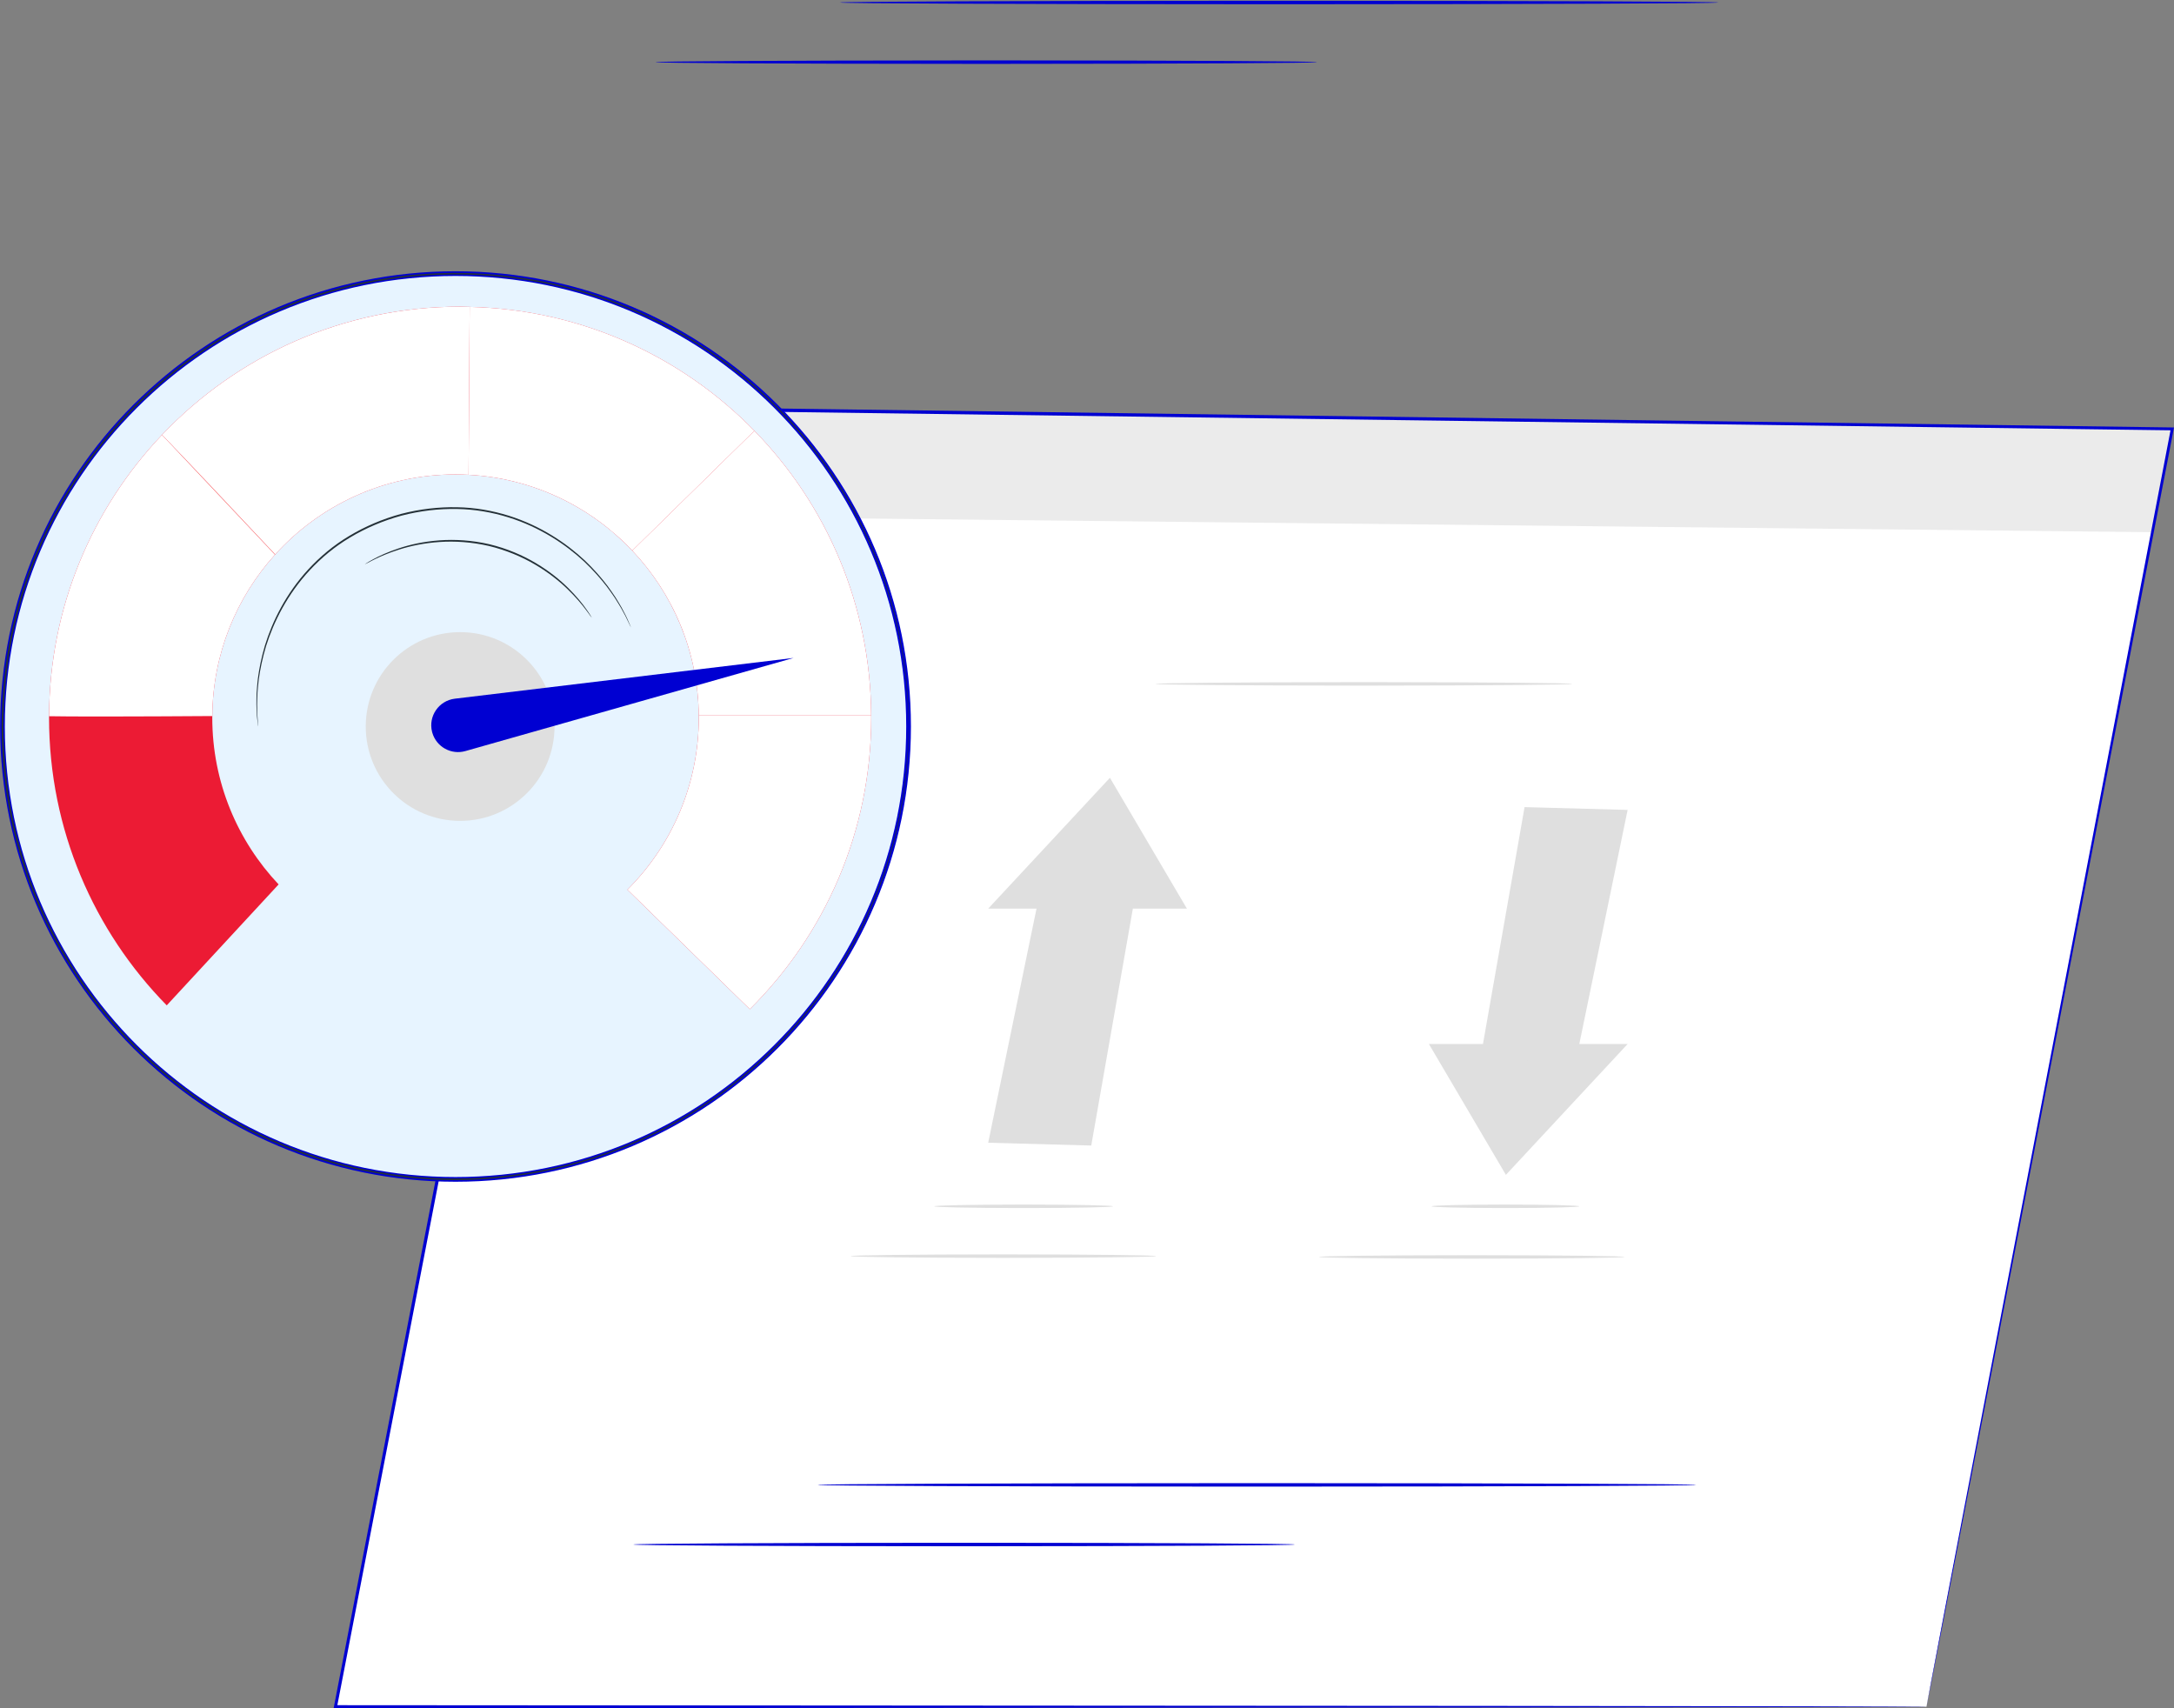 <?xml version="1.0" encoding="UTF-8"?><svg version="1.1" width="462px" height="363px" viewBox="0 0 462.0 363.0" xmlns="http://www.w3.org/2000/svg" xmlns:xlink="http://www.w3.org/1999/xlink"><rect x="0" y="0" width="462.0" height="363.0" fill="#808080" stroke="none"/><defs><clipPath id="i0"><path d="M1920,0 L1920,7931 L0,7931 L0,0 L1920,0 Z"></path></clipPath><clipPath id="i1"><path d="M53.341,0 L390.334,4.518 L338.107,276.053 L0,276.053 L53.341,0 Z"></path></clipPath><clipPath id="i2"><path d="M4.424,0 L341.417,4.516 L337.196,26.468 L0,22.897 L4.424,0 Z"></path></clipPath><clipPath id="i3"><path d="M54.037,0.74 L54.096,0.44 C53.926,1.317 53.742,2.269 53.558,3.222 C34.627,101.12 16.747,193.58 1.186,274.05 L0.79,276.096 L3.408,276.099 C102.676,276.161 186.074,276.217 244.832,276.253 C274.525,276.291 297.927,276.32 313.916,276.34 C321.909,276.358 328.047,276.372 332.197,276.382 C334.265,276.392 335.837,276.398 336.899,276.402 C337.815,276.408 338.347,276.419 338.473,276.422 L338.502,276.423 C338.502,276.423 337.979,276.437 336.933,276.444 C335.877,276.448 334.317,276.454 332.263,276.464 C328.126,276.472 322.007,276.486 314.04,276.506 C298.065,276.524 274.685,276.555 245.019,276.591 C185.622,276.629 101.066,276.686 0.395,276.749 L0,276.749 L0.075,276.361 C15.721,195.32 33.745,101.975 52.839,3.084 C53.023,2.13 53.207,1.178 53.378,0.301 L53.435,0 L53.74,0.004 C178.403,1.697 294.322,3.271 390.734,4.582 L391.099,4.586 L391.03,4.945 C375.212,86.851 362.098,154.752 352.938,202.184 C348.349,225.867 344.749,244.436 342.294,257.095 C341.064,263.405 340.121,268.242 339.484,271.509 C338.91,274.438 338.574,276.075 338.512,276.373 L338.506,276.398 L338.51,276.375 C338.564,276.077 338.866,274.397 339.424,271.436 C340.047,268.155 340.969,263.297 342.171,256.957 C344.591,244.278 348.141,225.678 352.668,201.959 C361.659,155.027 374.49,88.046 389.96,7.281 L390.361,5.187 L387.827,5.154 C292.961,3.898 179.464,2.399 57.468,0.786 L54.037,0.74 Z"></path></clipPath><clipPath id="i4"><path d="M140.599,0.702 C140.599,0.898 110.983,1.059 73.776,1.068 L66.828,1.068 C29.61,1.059 0,0.898 0,0.702 C0,0.506 29.61,0.346 66.828,0.337 L73.776,0.337 C110.983,0.346 140.599,0.506 140.599,0.702 Z"></path></clipPath><clipPath id="i5"><path d="M186.696,0.703 C186.696,0.9 147.371,1.059 97.965,1.068 L88.739,1.068 C39.318,1.059 0,0.9 0,0.703 C0,0.506 39.318,0.346 88.739,0.337 L97.965,0.337 C147.371,0.346 186.696,0.506 186.696,0.703 Z"></path></clipPath><clipPath id="i6"><path d="M74.925,0.338 L77.207,0.339 C112.786,0.357 140.599,0.512 140.599,0.703 C140.599,0.897 111.59,1.055 74.925,1.067 L65.681,1.067 C29.002,1.055 0,0.897 0,0.703 C0,0.512 27.807,0.357 63.398,0.339 L65.681,0.338 C66.063,0.338 66.445,0.338 66.829,0.338 L73.777,0.338 C74.16,0.338 74.543,0.338 74.925,0.338 Z"></path></clipPath><clipPath id="i7"><path d="M186.696,0.168 L186.696,1.237 L0,1.237 L0,0.168 L186.696,0.168 Z"></path></clipPath><clipPath id="i8"><path d="M186.696,0.703 C186.696,0.9 147.369,1.059 97.964,1.068 L88.738,1.068 C39.318,1.059 0,0.9 0,0.703 C0,0.507 39.318,0.346 88.738,0.337 L97.964,0.337 C147.369,0.346 186.696,0.507 186.696,0.703 Z"></path></clipPath><clipPath id="i9"><path d="M25.869,0 L42.232,27.805 L0,27.805 L25.869,0 Z"></path></clipPath><clipPath id="i10"><path d="M31.391,0 L21.901,54.021 L0,53.424 L10.995,0.163 L31.391,0 Z"></path></clipPath><clipPath id="i11"><path d="M42.232,0 L16.362,27.805 L0,0 L42.232,0 Z"></path></clipPath><clipPath id="i12"><path d="M9.49,0 L31.391,0.597 L20.397,53.86 L0,54.021 L9.49,0 Z"></path></clipPath><clipPath id="i13"><path d="M47.188,0.338 L48.624,0.339 C71.033,0.357 88.548,0.512 88.548,0.703 C88.548,0.897 70.279,1.055 47.188,1.067 L41.365,1.067 C18.267,1.055 0,0.897 0,0.703 C0,0.512 17.513,0.357 39.928,0.339 L41.365,0.338 C41.606,0.338 41.847,0.338 42.089,0.338 L46.464,0.338 C46.706,0.338 46.947,0.338 47.188,0.338 Z"></path></clipPath><clipPath id="i14"><path d="M37.995,0.703 C37.995,0.9 29.961,1.059 19.88,1.068 L18.116,1.068 C8.032,1.059 0,0.9 0,0.703 C0,0.505 8.032,0.346 18.116,0.337 L19.88,0.337 C29.961,0.346 37.995,0.505 37.995,0.703 Z"></path></clipPath><clipPath id="i15"><path d="M64.917,0.702 C64.917,0.898 51.242,1.059 34.063,1.068 L30.855,1.068 C13.671,1.059 0,0.898 0,0.702 C0,0.506 13.671,0.346 30.855,0.337 L34.063,0.337 C51.242,0.346 64.917,0.506 64.917,0.702 Z"></path></clipPath><clipPath id="i16"><path d="M31.375,0.703 C31.375,0.899 24.79,1.058 16.509,1.068 L14.869,1.068 C6.584,1.058 0,0.899 0,0.703 C0,0.503 6.802,0.342 15.278,0.337 L15.689,0.337 C24.351,0.337 31.375,0.5 31.375,0.703 Z"></path></clipPath><clipPath id="i17"><path d="M64.918,0.702 C64.918,0.9 51.244,1.059 34.064,1.068 L30.856,1.068 C13.672,1.059 0,0.9 0,0.702 C0,0.506 13.672,0.346 30.856,0.337 L34.064,0.337 C51.244,0.346 64.918,0.506 64.918,0.702 Z"></path></clipPath><clipPath id="i18"><path d="M96.277,0 C149.449,0 192.554,43.088 192.554,96.239 C192.554,149.391 149.449,192.479 96.277,192.479 C43.105,192.479 0,149.391 0,96.239 C0,43.088 43.105,0 96.277,0 Z"></path></clipPath><clipPath id="i19"><path d="M87.362,0 C88.041,0 88.711,0.037 89.388,0.052 C113.098,0.593 134.469,10.561 149.896,26.375 C165.153,42.011 174.593,63.338 174.713,86.877 C174.713,87.03 174.724,87.177 174.724,87.328 C174.724,111.55 164.855,133.462 148.922,149.283 L122.911,123.893 C132.281,114.54 138.079,101.611 138.079,87.328 C138.079,87.177 138.07,87.029 138.069,86.88 L138.059,86.234 C137.781,72.918 132.464,60.85 123.94,51.839 C115.109,42.503 102.843,36.451 89.156,35.729 C88.238,35.68 87.314,35.653 86.385,35.653 C71.185,35.653 57.517,42.211 48.06,52.651 C48.043,52.668 48.029,52.688 48.013,52.705 C39.803,61.79 34.783,73.805 34.697,86.992 C34.697,87.104 34.689,87.215 34.689,87.328 C34.689,101.053 40.053,113.52 48.787,122.774 L25.012,148.473 C9.548,132.72 0,111.142 0,87.328 C0,87.228 0.007,87.128 0.008,87.029 C0.086,63.86 9.2,42.832 24,27.243 L24.01,27.233 C39.928,10.47 62.415,0 87.362,0 Z"></path></clipPath><clipPath id="i20"><path d="M0.01,0 C3.038,3.121 8.071,8.43 13.087,13.749 L14.09,14.812 C17.76,18.706 21.35,22.528 24.06,25.418 C24.043,25.436 24.029,25.454 24.014,25.473 L0,0.01 C0.004,0.007 0.007,0.004 0.01,0 Z"></path></clipPath><clipPath id="i21"><path d=""></path></clipPath><clipPath id="i22"><path d="M51.803,0 C51.803,0.15 51.814,0.298 51.814,0.448 C51.814,24.67 41.945,46.584 26.011,62.403 L0,37.013 C9.37,27.661 15.169,14.732 15.169,0.448 L15.158,0 Z"></path></clipPath><clipPath id="i23"><path d="M25.958,0 C41.213,15.638 50.653,36.963 50.773,60.503 L14.129,60.505 C14.012,46.935 8.663,34.62 0,25.464 Z"></path></clipPath><clipPath id="i24"><path d="M0.232,0 C23.942,0.541 45.313,10.511 60.741,26.323 L34.784,51.787 C25.952,42.453 13.686,36.401 0,35.677 Z"></path></clipPath><clipPath id="i25"><path d="M63.354,0 C64.033,0 64.703,0.037 65.378,0.052 L65.149,35.728 C64.228,35.681 63.306,35.653 62.376,35.653 C47.176,35.653 33.509,42.211 24.05,52.651 C17.397,45.558 5.45,32.851 0,27.233 C15.92,10.47 38.407,0 63.354,0 Z"></path></clipPath><clipPath id="i26"><path d="M23.991,0 L48.005,25.461 C39.794,34.547 34.774,46.561 34.689,59.749 C31.552,59.77 28.134,59.79 24.676,59.807 L22.729,59.816 C19.05,59.833 15.378,59.844 12.006,59.846 L9.679,59.846 C5.707,59.844 2.298,59.826 0,59.785 C0.077,36.617 9.192,15.589 23.991,0 Z"></path></clipPath><clipPath id="i27"><path d="M192.745,96.393 C192.745,96.393 192.718,95.865 192.686,94.833 C192.671,94.315 192.651,93.674 192.629,92.911 C192.61,92.146 192.589,91.26 192.492,90.257 C192.412,89.253 192.323,88.131 192.226,86.893 C192.101,85.657 191.902,84.313 191.72,82.853 C191.31,79.938 190.675,76.6 189.764,72.887 C188.784,69.196 187.592,65.106 185.819,60.803 C184.082,56.493 181.941,51.897 179.124,47.254 C173.559,37.958 165.574,28.229 154.691,19.93 C149.272,15.77 143.112,12.037 136.323,8.953 C129.537,5.873 122.122,3.398 114.214,1.973 C106.319,0.516 97.962,-0.06 89.427,0.606 C85.155,0.858 80.859,1.552 76.545,2.405 C72.242,3.324 67.951,4.557 63.695,6.066 C59.47,7.654 55.264,9.464 51.19,11.656 C47.135,13.871 43.148,16.334 39.35,19.15 C35.569,21.984 31.938,25.098 28.506,28.487 C25.117,31.919 21.939,35.617 19.014,39.563 C16.073,43.498 13.5,47.752 11.177,52.17 C10.624,53.288 10,54.376 9.504,55.528 C8.987,56.67 8.469,57.814 7.951,58.961 C7.023,61.3 6.064,63.64 5.3,66.06 C3.724,70.875 2.419,75.834 1.639,80.919 C0.838,85.999 0.417,91.17 0.382,96.379 C0.416,101.589 0.835,106.762 1.635,111.843 C2.418,116.929 3.718,121.891 5.294,126.708 L5.903,128.509 L6.208,129.408 L6.555,130.291 C7.019,131.466 7.483,132.638 7.944,133.809 C8.462,134.956 8.98,136.101 9.497,137.244 C9.992,138.397 10.619,139.483 11.171,140.603 C13.493,145.023 16.066,149.277 19.007,153.215 C21.932,157.162 25.112,160.862 28.501,164.294 C31.933,167.684 35.564,170.799 39.347,173.633 C43.145,176.45 47.132,178.915 51.189,181.13 C55.263,183.322 59.47,185.131 63.695,186.719 C67.952,188.228 72.244,189.462 76.548,190.383 C80.861,191.235 85.158,191.928 89.431,192.181 C97.967,192.846 106.324,192.27 114.219,190.811 C122.128,189.386 129.545,186.91 136.328,183.83 C143.118,180.746 149.279,177.012 154.697,172.852 C165.578,164.553 173.563,154.824 179.127,145.527 C181.944,140.883 184.085,136.288 185.822,131.979 C187.593,127.676 188.785,123.587 189.765,119.896 C190.676,116.183 191.311,112.844 191.72,109.932 C191.902,108.472 192.101,107.127 192.226,105.892 C192.325,104.654 192.413,103.531 192.492,102.528 C192.589,101.526 192.61,100.638 192.629,99.875 C192.651,99.112 192.671,98.471 192.686,97.953 C192.718,96.921 192.745,96.393 192.745,96.393 Z M192.745,96.393 L192.745,96.456 C192.744,96.624 192.741,97.128 192.726,97.954 C192.716,98.471 192.702,99.113 192.686,99.876 C192.675,100.641 192.659,101.529 192.569,102.533 C192.495,103.537 192.412,104.661 192.322,105.902 C192.201,107.138 192.009,108.484 191.834,109.947 C191.435,112.867 190.811,116.211 189.908,119.932 C188.939,123.632 187.756,127.731 185.991,132.046 C184.26,136.367 182.124,140.977 179.311,145.635 C173.751,154.964 165.763,164.73 154.86,173.065 C149.432,177.244 143.259,180.997 136.452,184.099 C129.649,187.196 122.211,189.687 114.277,191.123 C106.357,192.593 97.972,193.176 89.407,192.516 C85.118,192.265 80.806,191.571 76.478,190.718 C72.156,189.798 67.848,188.563 63.575,187.051 C59.334,185.459 55.109,183.645 51.019,181.446 C46.946,179.224 42.944,176.751 39.129,173.927 C35.332,171.083 31.685,167.958 28.239,164.556 C24.836,161.112 21.644,157.398 18.704,153.437 C15.752,149.484 13.167,145.214 10.835,140.778 C10.281,139.653 9.652,138.562 9.154,137.405 C8.635,136.257 8.117,135.108 7.595,133.957 C7.131,132.781 6.666,131.603 6.199,130.424 L5.851,129.538 L5.546,128.636 L4.934,126.829 C3.351,121.992 2.044,117.011 1.258,111.904 C0.454,106.802 0.035,101.609 0,96.379 C0.035,91.15 0.457,85.958 1.262,80.859 C2.047,75.754 3.357,70.775 4.94,65.94 C5.707,63.511 6.67,61.163 7.602,58.813 C8.124,57.662 8.642,56.514 9.161,55.366 C9.66,54.21 10.287,53.12 10.842,51.995 C13.174,47.561 15.759,43.292 18.711,39.341 C21.649,35.381 24.842,31.668 28.245,28.226 C31.69,24.824 35.337,21.7 39.134,18.858 C42.947,16.032 46.948,13.56 51.022,11.34 C55.111,9.141 59.334,7.327 63.575,5.736 C67.847,4.223 72.155,2.988 76.475,2.069 C80.804,1.214 85.116,0.522 89.403,0.27 C97.968,-0.39 106.353,0.193 114.271,1.661 C122.205,3.099 129.642,5.587 136.445,8.686 C143.253,11.787 149.427,15.537 154.854,19.716 C165.757,28.05 173.747,37.817 179.307,47.145 C182.122,51.804 184.258,56.415 185.989,60.736 C187.755,65.051 188.939,69.151 189.908,72.851 C190.81,76.572 191.435,79.917 191.833,82.837 C192.009,84.3 192.201,85.646 192.322,86.883 C192.412,88.124 192.495,89.248 192.569,90.252 C192.659,91.256 192.675,92.144 192.686,92.909 C192.702,93.672 192.716,94.315 192.726,94.832 C192.741,95.658 192.744,96.161 192.745,96.33 L192.745,96.393 Z"></path></clipPath><clipPath id="i28"><path d="M20.059,0 C31.139,0 40.12,8.979 40.12,20.053 C40.12,31.127 31.139,40.106 20.059,40.106 C8.981,40.106 0,31.127 0,20.053 C0,8.979 8.981,0 20.059,0 Z"></path></clipPath><clipPath id="i29"><path d="M77.012,0 L7.253,19.793 C4.243,20.646 1.108,18.913 0.231,15.912 L0.174,15.701 C-0.66,12.394 1.597,9.074 5.018,8.663 L77.012,0 Z"></path></clipPath><clipPath id="i30"><path d="M42.63,0.009 C46.507,0.068 50.224,0.752 53.619,1.811 C60.436,3.951 65.87,7.651 69.784,11.312 C71.729,13.171 73.325,15.013 74.616,16.715 C75.244,17.577 75.812,18.394 76.313,19.158 C76.782,19.942 77.238,20.643 77.597,21.302 C77.943,21.966 78.252,22.557 78.522,23.071 C78.778,23.589 78.961,24.045 79.124,24.404 C79.274,24.753 79.392,25.026 79.48,25.228 C79.558,25.415 79.595,25.512 79.59,25.515 C79.584,25.518 79.533,25.427 79.443,25.245 C79.349,25.047 79.22,24.779 79.054,24.436 C78.879,24.082 78.687,23.634 78.42,23.122 C78.143,22.615 77.825,22.032 77.467,21.377 C77.1,20.725 76.636,20.032 76.161,19.256 C75.653,18.502 75.08,17.695 74.446,16.844 C73.147,15.163 71.544,13.344 69.6,11.508 C65.685,7.896 60.278,4.249 53.515,2.147 C50.147,1.106 46.465,0.436 42.622,0.381 C38.782,0.309 34.796,0.769 30.853,1.795 C26.922,2.864 23.234,4.447 19.938,6.42 C16.63,8.378 13.768,10.79 11.365,13.369 C6.543,18.555 3.666,24.408 2.067,29.487 C1.294,32.046 0.809,34.421 0.518,36.524 C0.393,37.578 0.296,38.565 0.23,39.471 C0.203,40.38 0.147,41.212 0.153,41.96 C0.168,42.704 0.182,43.369 0.193,43.948 C0.217,44.524 0.274,45.009 0.297,45.402 C0.324,45.782 0.345,46.078 0.362,46.297 C0.373,46.5 0.376,46.604 0.371,46.604 C0.364,46.605 0.348,46.502 0.323,46.302 C0.297,46.084 0.264,45.787 0.222,45.409 C0.184,45.016 0.115,44.531 0.08,43.955 C0.057,43.373 0.032,42.707 0.004,41.961 C-0.013,41.209 0.033,40.375 0.049,39.461 C0.103,38.549 0.191,37.559 0.306,36.498 C0.579,34.382 1.047,31.989 1.809,29.409 C3.384,24.287 6.256,18.375 11.106,13.13 C13.524,10.522 16.41,8.08 19.745,6.1 C23.069,4.106 26.788,2.506 30.755,1.426 C34.733,0.391 38.755,-0.07 42.63,0.009 Z"></path></clipPath><clipPath id="i31"><path d="M26.471,0.921 C30.171,1.812 33.536,3.254 36.36,4.942 C39.193,6.626 41.507,8.512 43.265,10.269 C45.028,12.024 46.287,13.602 47.08,14.741 C47.496,15.298 47.762,15.77 47.964,16.073 C48.158,16.382 48.255,16.548 48.244,16.555 C48.233,16.562 48.115,16.411 47.9,16.117 C47.678,15.826 47.392,15.371 46.959,14.83 C46.134,13.721 44.851,12.178 43.077,10.462 C41.306,8.743 38.996,6.896 36.182,5.245 C33.375,3.59 30.042,2.175 26.384,1.292 C22.716,0.445 19.102,0.22 15.85,0.445 C12.594,0.666 9.701,1.284 7.348,2.03 C4.993,2.772 3.155,3.579 1.92,4.201 C1.292,4.491 0.832,4.77 0.505,4.93 L0.39,4.989 L0.204,5.082 C0.074,5.146 0.005,5.176 0,5.168 C-0.007,5.158 0.155,5.053 0.466,4.863 C0.783,4.682 1.233,4.38 1.853,4.068 C3.072,3.403 4.903,2.553 7.266,1.773 C9.625,0.989 12.539,0.337 15.826,0.095 C19.108,-0.151 22.763,0.064 26.471,0.921 Z"></path></clipPath></defs><g transform="translate(-260.0 -2176.0)"><g clip-path="url(#i0)"><g transform="translate(260.337 2176.0)"><g transform="translate(70.564 0.0)"><g transform="translate(0.395 86.621)"><g clip-path="url(#i1)"><polygon points="0,0 390.334,0 390.334,276.053 0,276.053 0,0" stroke="none" fill="#FFFFFF"></polygon></g></g><g transform="translate(49.312 86.621)"><g clip-path="url(#i2)"><polygon points="0,0 341.417,0 341.417,26.468 0,26.468 0,0" stroke="none" fill="#EBEBEB"></polygon></g></g><g transform="translate(0.0 86.251)"><g clip-path="url(#i3)"><polygon points="0,0 391.099,0 391.099,276.749 0,276.749 0,0" stroke="none" fill="#0000D2"></polygon></g></g><g transform="translate(63.675 327.505)"><g clip-path="url(#i4)"><polygon points="0,0.337 140.599,0.337 140.599,1.069 0,1.069 0,0.337" stroke="none" fill="#0000D2"></polygon></g></g><g transform="translate(102.858 314.832)"><g clip-path="url(#i5)"><polygon points="0,0.337 186.696,0.337 186.696,1.069 0,1.069 0,0.337" stroke="none" fill="#0000D2"></polygon></g></g><g transform="translate(68.394 12.504)"><g clip-path="url(#i6)"><polygon points="0,0.337 140.599,0.337 140.599,1.068 0,1.068 0,0.337" stroke="none" fill="#0000D2"></polygon></g></g><g transform="translate(107.578 0.0)"><g clip-path="url(#i7)"><g transform="translate(0.0 -0.168)"><g clip-path="url(#i8)"><polygon points="0,0.337 186.696,0.337 186.696,1.069 0,1.069 0,0.337" stroke="none" fill="#0000D2"></polygon></g></g></g></g><g transform="translate(139.102 165.279)"><g clip-path="url(#i9)"><polygon points="0,0 42.232,0 42.232,27.805 0,27.805 0,0" stroke="none" fill="#DFDFDF"></polygon></g></g><g transform="translate(139.101 189.404)"><g clip-path="url(#i10)"><polygon points="0,0 31.391,0 31.391,54.021 0,54.021 0,0" stroke="none" fill="#DFDFDF"></polygon></g></g><g transform="translate(232.758 221.849)"><g clip-path="url(#i11)"><polygon points="0,0 42.232,0 42.232,27.805 0,27.805 0,0" stroke="none" fill="#DFDFDF"></polygon></g></g><g transform="translate(243.598 171.509)"><g clip-path="url(#i12)"><polygon points="0,0 31.391,0 31.391,54.021 0,54.021 0,0" stroke="none" fill="#DFDFDF"></polygon></g></g><g transform="translate(174.686 144.623)"><g clip-path="url(#i13)"><polygon points="0,0.337 88.548,0.337 88.548,1.068 0,1.068 0,0.337" stroke="none" fill="#DFDFDF"></polygon></g></g><g transform="translate(127.644 255.637)"><g clip-path="url(#i14)"><polygon points="0,0.337 37.995,0.337 37.995,1.069 0,1.069 0,0.337" stroke="none" fill="#DFDFDF"></polygon></g></g><g transform="translate(109.875 266.221)"><g clip-path="url(#i15)"><polygon points="0,0.337 64.917,0.337 64.917,1.069 0,1.069 0,0.337" stroke="none" fill="#DFDFDF"></polygon></g></g><g transform="translate(233.326 255.637)"><g clip-path="url(#i16)"><polygon points="0,0.337 31.375,0.337 31.375,1.069 0,1.069 0,0.337" stroke="none" fill="#DFDFDF"></polygon></g></g><g transform="translate(209.405 266.393)"><g clip-path="url(#i17)"><polygon points="0,0.337 64.918,0.337 64.918,1.069 0,1.069 0,0.337" stroke="none" fill="#DFDFDF"></polygon></g></g></g><g transform="translate(0.0 57.987)"><g transform="translate(0.191 0.154)"><g clip-path="url(#i18)"><polygon points="0,0 192.554,0 192.554,192.479 0,192.479 0,0" stroke="none" fill="#E7F4FF"></polygon></g><path d="M192.554,96.239 C192.554,149.391 149.449,192.479 96.277,192.479 C43.105,192.479 0,149.391 0,96.239 C0,43.088 43.105,0 96.277,0 C149.449,0 192.554,43.088 192.554,96.239" stroke="#0000D2" stroke-width="1" fill="none" stroke-miterlimit="10"></path></g><g transform="translate(10.085 7.178)"><g clip-path="url(#i19)"><polygon points="0,0 174.724,0 174.724,149.283 0,149.283 0,0" stroke="none" fill="#EC1B34"></polygon></g></g><g transform="translate(34.085 34.411)"><g clip-path="url(#i20)"><polygon points="0,0 24.06,0 24.06,25.473 0,25.473 0,0" stroke="none" fill="#FF715E"></polygon></g></g><g transform="translate(148.154 93.354)"><g clip-path="url(#i21)"><polygon points="0,0.701 36.644,0.701 36.644,0.704 0,0.704 0,0.701" stroke="none" fill="#FF715E"></polygon></g></g><g transform="translate(132.996 94.058)"><g clip-path="url(#i22)"><polygon points="0,0 51.814,0 51.814,62.403 0,62.403 0,0" stroke="none" fill="#FFFFFF"></polygon></g></g><g transform="translate(134.025 33.553)"><g clip-path="url(#i23)"><polygon points="0,0 50.773,0 50.773,60.505 0,60.505 0,0" stroke="none" fill="#FFFFFF"></polygon></g></g><g transform="translate(99.242 7.23)"><g clip-path="url(#i24)"><polygon points="0,0 60.741,0 60.741,51.787 0,51.787 0,0" stroke="none" fill="#FFFFFF"></polygon></g></g><g transform="translate(34.094 7.178)"><g clip-path="url(#i25)"><polygon points="0,0 65.378,0 65.378,52.651 0,52.651 0,0" stroke="none" fill="#FFFFFF"></polygon></g></g><g transform="translate(10.094 34.422)"><g clip-path="url(#i26)"><polygon points="0,0 48.005,0 48.005,59.847 0,59.847 0,0" stroke="none" fill="#FFFFFF"></polygon></g></g><g clip-path="url(#i27)"><polygon points="0,-1.44328993e-14 192.745,-1.44328993e-14 192.745,192.786 0,192.786 0,-1.44328993e-14" stroke="none" fill="#253138"></polygon></g><g transform="translate(77.388 76.34)"><g clip-path="url(#i28)"><polygon points="0,0 40.12,0 40.12,40.106 0,40.106 0,0" stroke="none" fill="#DFDFDF"></polygon></g></g><g transform="translate(91.308 81.82)"><g clip-path="url(#i29)"><polygon points="3.55271368e-15,0 77.012,0 77.012,20.01 3.55271368e-15,20.01 3.55271368e-15,0" stroke="none" fill="#0000D2"></polygon></g></g><g transform="translate(54.148 49.789)"><g clip-path="url(#i30)"><polygon points="8.97502558e-15,6.43929354e-15 79.59,6.43929354e-15 79.59,46.604 8.97502558e-15,46.604 8.97502558e-15,6.43929354e-15" stroke="none" fill="#253138"></polygon></g></g><g transform="translate(77.197 56.743)"><g clip-path="url(#i31)"><polygon points="-0,1.45439216e-14 48.245,1.45439216e-14 48.245,16.555 -0,16.555 -0,1.45439216e-14" stroke="none" fill="#253138"></polygon></g></g></g></g></g></g></svg>